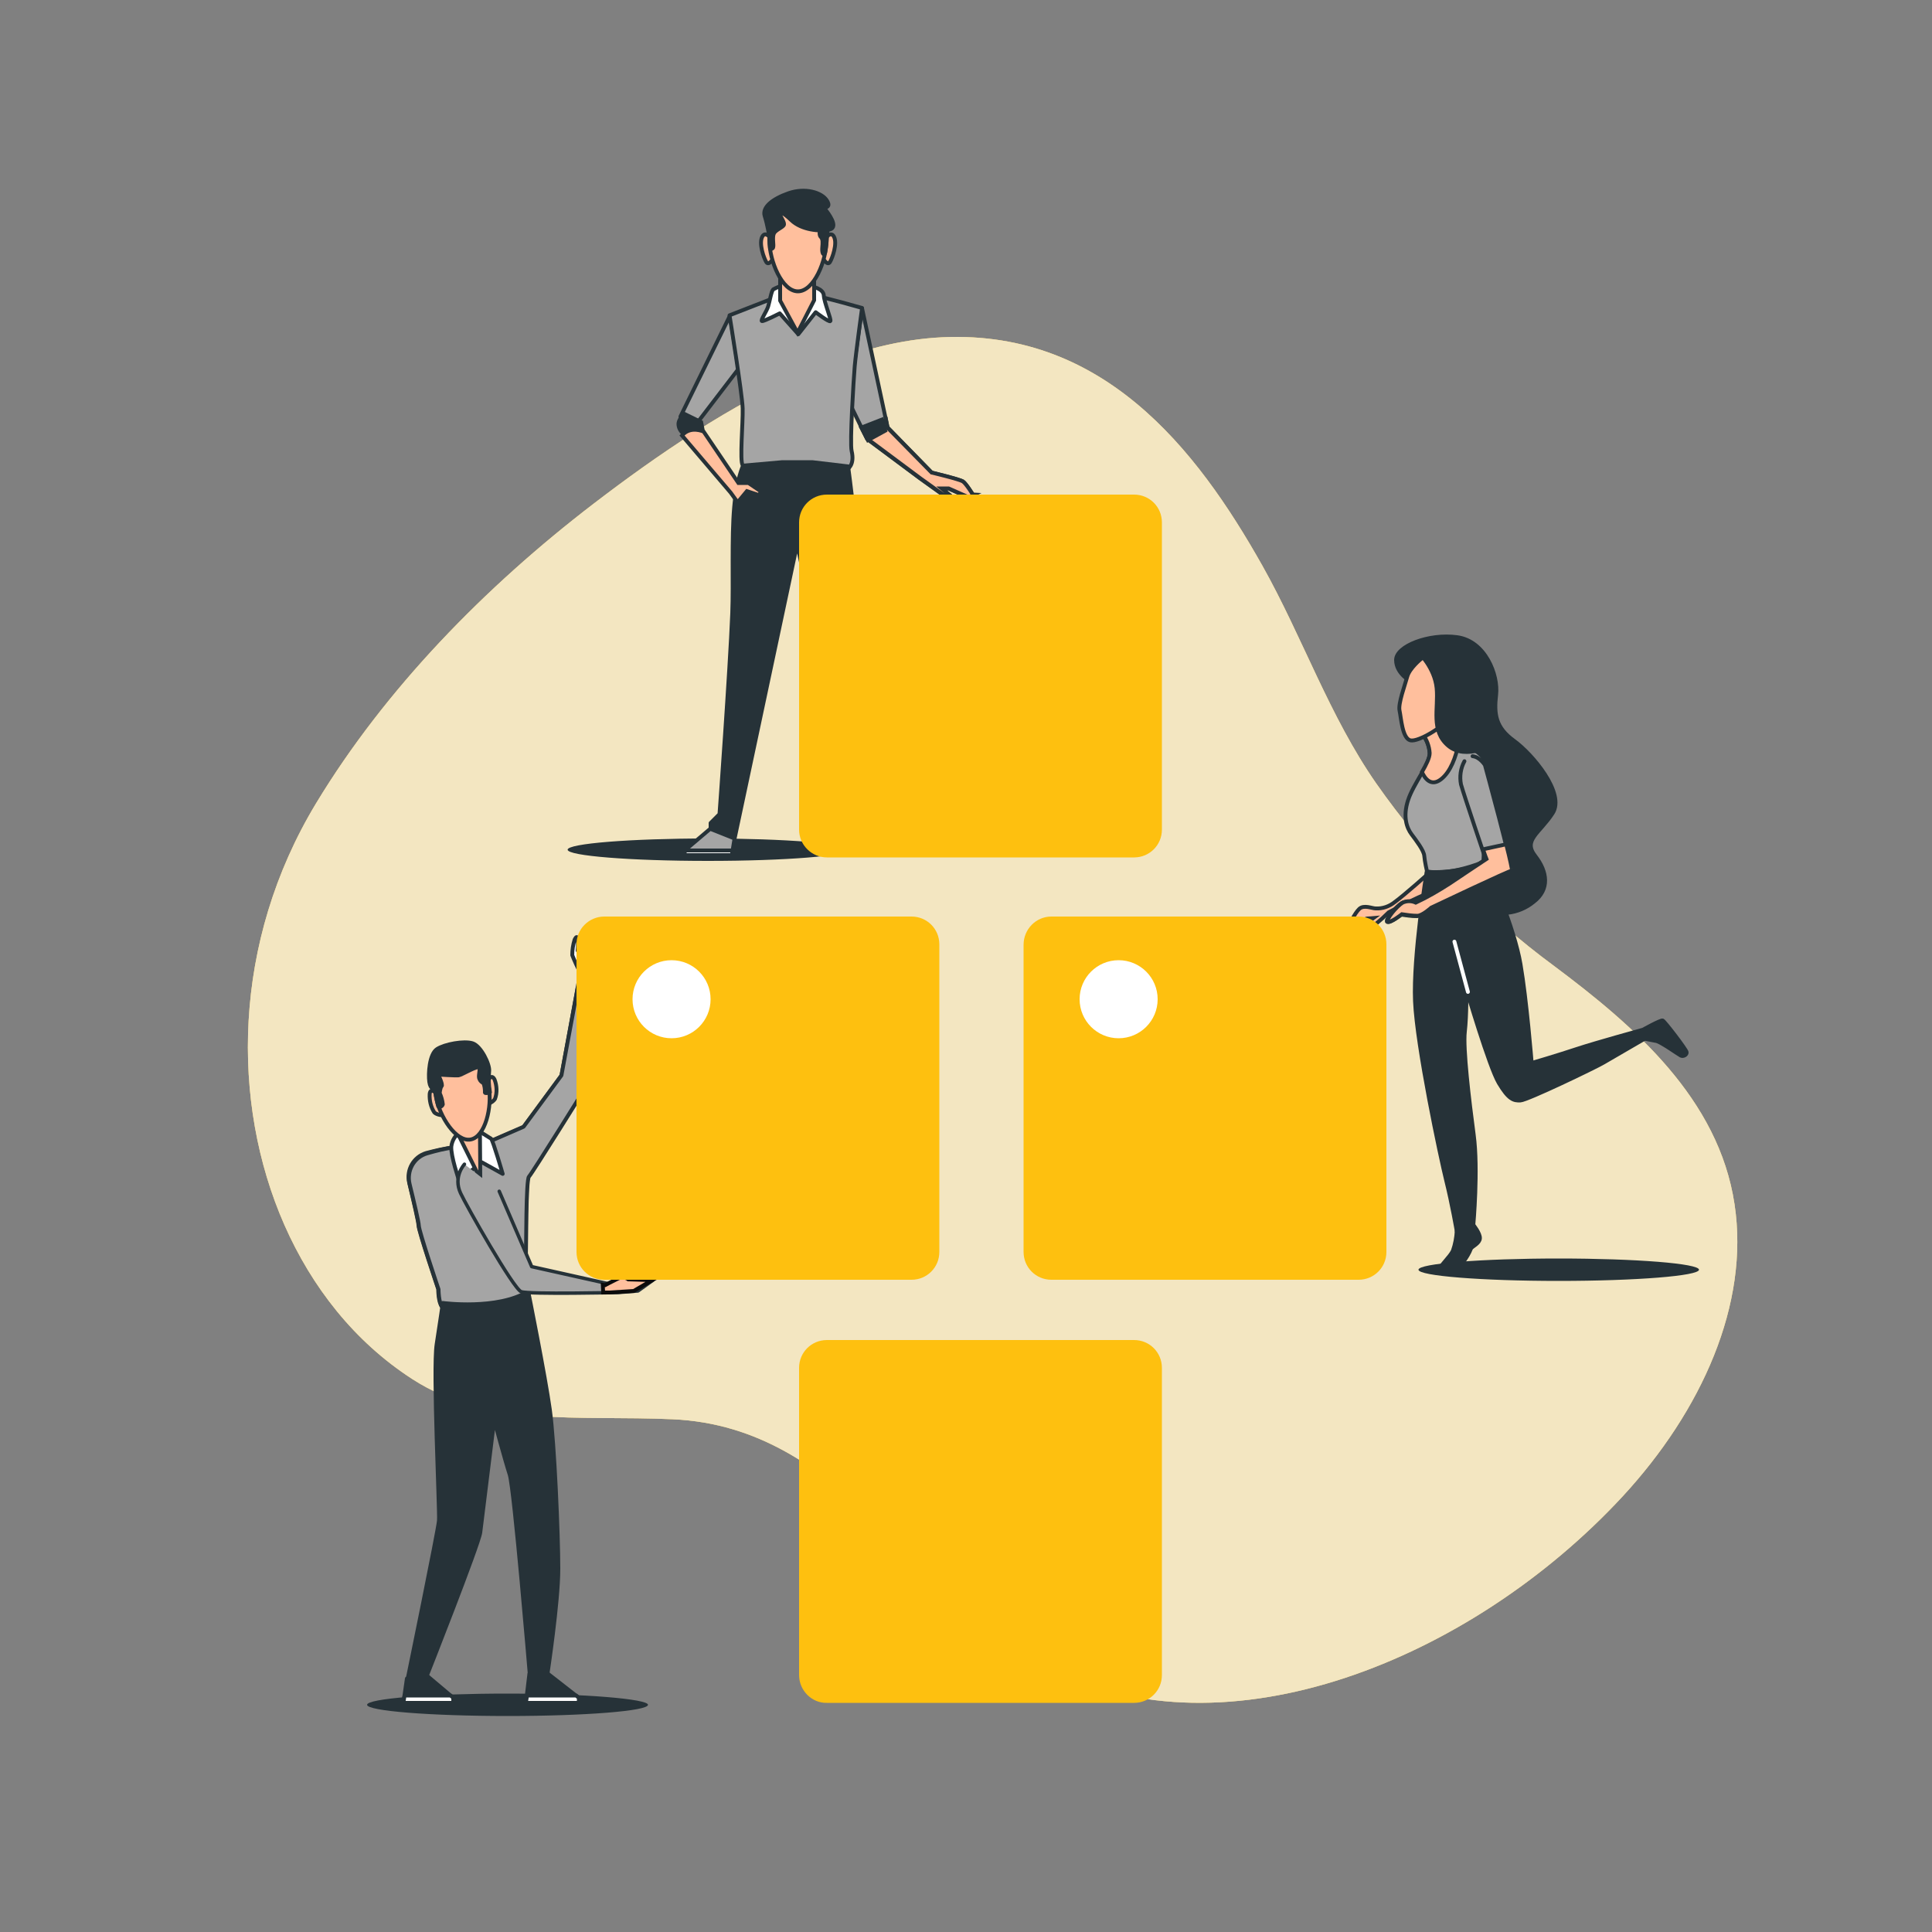 <svg xmlns="http://www.w3.org/2000/svg" xmlns:xlink="http://www.w3.org/1999/xlink" id="Layer_1" x="0px" y="0px" viewBox="0 0 500 500" style="enable-background:new 0 0 500 500;" xml:space="preserve"><rect x="0" y="0" width="500" height="500" fill="#808080" stroke="none"/><style type="text/css">	.st0{opacity:0.7;enable-background:new    ;}	.st1{fill:#FEC00F;}	.st2{opacity:0.7;fill:#FEC00F;enable-background:new    ;}	.st3{fill:#FFFFFF;}	.st4{opacity:0.7;fill:#FFFFFF;enable-background:new    ;}	.st5{fill:#263238;}	.st6{fill:#263238;stroke:#263238;stroke-linecap:round;stroke-linejoin:round;}	.st7{fill:#FFBF9D;stroke:#263238;stroke-miterlimit:10;}	.st8{fill:#A5A5A5;stroke:#263238;stroke-linecap:round;stroke-linejoin:round;}	.st9{fill:none;stroke:#FFFFFF;stroke-linecap:round;stroke-linejoin:round;}	.st10{fill:#FFFFFF;stroke:#263238;stroke-linecap:round;stroke-linejoin:round;}	.st11{fill:#A5A5A5;stroke:#263238;stroke-width:0.898;stroke-linecap:round;stroke-linejoin:round;}	.st12{fill:#FFBF9D;stroke:#0C0C0C;stroke-miterlimit:10;}	.st13{fill:#FEC00F;enable-background:new    ;}</style><g id="freepik--background-simple--inject-28" class="st0">	<path class="st1" d="M209,96.1c-19.8,8.5-39.1,21.8-55.3,34.2c-28.2,21.6-54,48-71.9,77.6c-21.7,35.9-22.1,77.5-8.2,109.1  c7.1,16.1,18.1,30.2,33.1,39.9c19.5,12.6,42.9,9.3,67.4,10.4c44.7,2,63.2,46.8,97.7,64.5c45.3,23.3,108.6-1.9,148.1-44.5  c20.5-22.2,32.9-49.8,29-75.6c-4.1-27.4-26.1-46.3-46.7-61.7c-17.8-13.1-33.3-29.1-46-47.2c-12.2-17.5-19.1-37.9-29.5-56.4  c-17-30.2-41.6-62-84.7-59C231,88.2,219.9,91.4,209,96.1z"></path>	<path class="st2" d="M209,96.1c-19.8,8.5-39.1,21.8-55.3,34.2c-28.2,21.6-54,48-71.9,77.6c-21.7,35.9-22.1,77.5-8.2,109.1  c7.1,16.1,18.1,30.2,33.1,39.9c19.5,12.6,42.9,9.3,67.4,10.4c44.7,2,63.2,46.8,97.7,64.5c45.3,23.3,108.6-1.9,148.1-44.5  c20.5-22.2,32.9-49.8,29-75.6c-4.1-27.4-26.1-46.3-46.7-61.7c-17.8-13.1-33.3-29.1-46-47.2c-12.2-17.5-19.1-37.9-29.5-56.4  c-17-30.2-41.6-62-84.7-59C231,88.2,219.9,91.4,209,96.1z"></path></g><g id="freepik--background-simple--inject-28_00000149368571226310351460000016038317671357192080_" class="st0">	<path class="st3" d="M209,96.1c-19.8,8.5-39.1,21.8-55.3,34.2c-28.2,21.6-54,48-71.9,77.6c-21.7,35.9-22.1,77.5-8.2,109.1  c7.1,16.1,18.1,30.2,33.1,39.9c19.5,12.6,42.9,9.3,67.4,10.4c44.7,2,63.2,46.8,97.7,64.5c45.3,23.3,108.6-1.9,148.1-44.5  c20.5-22.2,32.9-49.8,29-75.6c-4.1-27.4-26.1-46.3-46.7-61.7c-17.8-13.1-33.3-29.1-46-47.2c-12.2-17.5-19.1-37.9-29.5-56.4  c-17-30.2-41.6-62-84.7-59C231,88.2,219.9,91.4,209,96.1z"></path>	<path class="st4" d="M209,96.1c-19.8,8.5-39.1,21.8-55.3,34.2c-28.2,21.6-54,48-71.9,77.6c-21.7,35.9-22.1,77.5-8.2,109.1  c7.1,16.1,18.1,30.2,33.1,39.9c19.5,12.6,42.9,9.3,67.4,10.4c44.7,2,63.2,46.8,97.7,64.5c45.3,23.3,108.6-1.9,148.1-44.5  c20.5-22.2,32.9-49.8,29-75.6c-4.1-27.4-26.1-46.3-46.7-61.7c-17.8-13.1-33.3-29.1-46-47.2c-12.2-17.5-19.1-37.9-29.5-56.4  c-17-30.2-41.6-62-84.7-59C231,88.2,219.9,91.4,209,96.1z"></path></g><path class="st5" d="M439.7,328.6c0,1.6-16.3,2.9-36.3,2.9s-36.3-1.3-36.3-2.9s16.3-2.9,36.3-2.9S439.7,327,439.7,328.6z"></path><path class="st6" d="M365.2,176.4c0,0-3.9-2-3.9-5.6s8.5-6.9,15.8-5.9s10.7,9.8,10.1,14.9s-0.1,8.5,4.6,11.9s13.4,13.6,10,18.8 s-7.7,6.9-4.5,11s3.8,8.7-0.4,11.9c-3.9,3.2-9.3,3.8-13.9,1.6c-4.8-2.3-9.7-10.7-8.4-16.9s-2.9-24.4-4-30.9S368.1,176.7,365.2,176.4 z"></path><path class="st7" d="M370,225.8c0,0-6.6,5.9-9.1,7.7c-1.4,1.1-3.1,1.7-4.9,1.6c-0.9,0-3-1-4.2,0.1s-2.9,4.5-2.5,4.8s4-2.3,4.5-2.3 s1.6-0.1,1.6-0.1s-3.2,2.3-2.5,2.7s2.6-0.9,3.3-1.3c1.1-0.9,2.2-1.9,3.2-2.9c0,0,8.1-4.3,10-4.8s3.6-3.6,3.5-4.6 c-0.3-1-1.4-1.5-2.4-1.2C370.3,225.6,370.2,225.7,370,225.8z"></path><path class="st8" d="M368.1,190c1.1,1.4,1.8,3.2,1.9,5c0,2.8-4.2,7.8-5.6,12.1s-0.3,7.2,0.9,8.8s3.2,4.2,3.3,5.6s0.7,4,0.7,4 s4.9,1.4,14.6-2.4c0,0,1-22.3,0.7-25.1s-4.2-4.8-6.1-5.1s-4-1.4-4.8-2.9c-0.4-0.9-0.8-1.8-1-2.8L368.1,190z"></path><path class="st7" d="M377.4,192.7c-1.5-0.4-2.8-1.3-3.7-2.6c-0.4-0.9-0.8-1.8-1-2.8l-4.6,2.6c1.1,1.4,1.8,3.2,1.9,5 c0,1.2-0.9,3-2,4.9c0.8,1.8,2.4,3.8,4.9,1.9S376.8,195.8,377.4,192.7z"></path><path class="st7" d="M367.8,170.5c0,0-3,2.4-3.6,4.6s-2.4,7-2,8.8s0.7,7.2,2.8,7.7s8.8-3.7,9.8-5.6s1.9-6.9-0.4-11.6 S368.7,168.8,367.8,170.5z"></path><path class="st6" d="M367.1,168.8c0,0,4.2,4,4.7,9.3s-1.6,11,3,14.9s12.1-0.5,12.1-0.5c-3-2.3-5.1-5.7-5.8-9.5 c-0.9-6-2.3-11.4-5.1-13.2S368.2,168.1,367.1,168.8z"></path><path class="st6" d="M425,266.6c0,0,4.8-2.7,5.3-2.5s6.1,7.5,6.2,8.2s-0.9,1.2-1.5,0.9s-5.2-3.6-6.4-3.8s-3-0.6-3-0.6L425,266.6z"></path><path class="st6" d="M377,318.6c-0.1,1.7-0.4,3.4-1,5.1c-0.7,1.5-3.3,3.9-3.3,4.5s0.4,0.7,1.1,0.7c1.8-0.3,3.6-1.1,4.9-2.3 c0.8-1.1,1.5-2.2,2-3.5c0.4-0.6,2.2-1.3,2.3-2.6s-1.7-3.5-1.7-3.5L377,318.6z"></path><path class="st6" d="M369.2,225.7c0,0-3.5,21.7-3,33.4s6.6,40.5,8.1,46.5s2.7,13,2.7,13l4.3-1.6c0,0,1.3-14.3,0.1-23.3 s-2.8-22.4-2.3-26.7s0.4-11,0.4-11s5.9,20.1,8.4,24.3s3.8,4.6,5.6,4.5s19.1-8.4,21.5-9.8s10.5-6.1,10.5-6.1l-0.7-2.3 c0,0-12,3.3-16.8,4.9s-11.6,3.6-11.6,3.6s-1.3-16.3-2.9-25.6s-7.8-24.3-10-26.3C383.8,223.2,379.1,226,369.2,225.7z"></path><line class="st9" x1="379.9" y1="256.7" x2="376.4" y2="243.7"></line><path class="st8" d="M379,197c-1,1.8-1.3,4-0.9,6c0.9,3.2,6.4,19.4,6.4,19.4s-6.2,4.1-9.6,6.4c-2.8,1.8-5.7,3.5-8.7,4.9 c-1.1-0.5-2.3-0.5-3.4,0c-1.5,0.9-4.5,4.5-3.8,4.9s3.6-1.9,3.6-1.9c1.3,0.2,2.7,0.4,4,0.4c1.3,0,3.6-2.1,3.6-2.1s20.2-9.6,20.9-9.6 s-6.8-27.4-6.8-27.4s-1.3-2.1-3.2-2.3"></path><path class="st7" d="M389.8,218.5l-6,1.3c0.5,1.5,0.9,2.5,0.9,2.5s-6.2,4.1-9.6,6.4c-2.8,1.8-5.7,3.5-8.7,4.9 c-1.1-0.5-2.3-0.5-3.4,0c-1.5,0.9-4.5,4.5-3.8,4.9s3.6-1.9,3.6-1.9c1.3,0.2,2.7,0.4,4,0.4c1.3,0,3.6-2.1,3.6-2.1s20.2-9.6,20.9-9.6 C391.4,225.3,390.8,222.4,389.8,218.5z"></path><path class="st5" d="M219.5,219.9c0,1.6-16.3,2.9-36.3,2.9s-36.3-1.3-36.3-2.9s16.3-2.9,36.3-2.9S219.5,218.3,219.5,219.9z"></path><polygon class="st8" points="188.9,81.7 176.1,107.8 180,110 191.1,95.5 "></polygon><path class="st8" d="M223.1,79.8l6.6,30.8l11.4,11.7c0,0,7.3,1.8,8.1,2.3s2.6,3.5,2.6,3.5l-1.2,0.6l-5.2-2.3h-1.8l3.2,2.6l-0.6,0.6 l-8.1-5.8l-13.7-10.2l-4.7-9.6L223.1,79.8z"></path><path class="st7" d="M249.2,124.6c-0.9-0.6-8.1-2.3-8.1-2.3l-11.4-11.6l-0.4-2.1l-5.6,3.4l0.8,1.6l13.7,10.2l8.1,5.8l0.6-0.6 l-3.2-2.6h1.8l5.2,2.3l1.2-0.6C251.8,128.1,250.1,125.2,249.2,124.6z"></path><path class="st8" d="M200.6,77l-11.8,4.6c0,0,3.3,20.4,3.4,24.1s-0.8,13.6,0,14.7s2.8,1.2,2.8,1.2l24.2-0.1c0,0,2.1-1,1.2-4.8 c-0.5-2.1,0.5-18.4,0.8-21.9s1.9-15.1,1.9-15.1s-9.8-2.8-12.4-3.2S202.6,75.7,200.6,77z"></path><path class="st10" d="M203,73.7c-1,0.3-2,0.7-2.9,1.2c-0.5,0.5-0.9,3.1-1.3,4.4s-2.1,3.7-1.6,3.8s4.6-2,4.6-2l4.8,5.4l4.5-5.7 c0,0,3.5,2.7,3.8,2.3s-1.6-4.8-1.7-6.6s-2.8-2.4-4.4-2.6S203,73.7,203,73.7z"></path><polygon class="st7" points="201.9,70.7 201.9,77.8 206.4,86.1 210.7,77.7 210.7,70.3 "></polygon><path class="st7" d="M200.1,62.6c0,0-1.8-3.2-2.8-1.4s0.4,5.6,1,6.6s1.6-0.6,1.6-0.6"></path><path class="st7" d="M213,62.6c0,0,1.8-3.2,2.8-1.4s-0.4,5.6-1,6.6s-1.6-0.6-1.6-0.6"></path><path class="st7" d="M213.9,62c0,5.6-3.3,13.4-7.4,13.4s-7.4-7.8-7.4-13.4s3.3-10.2,7.4-10.2S213.9,56.4,213.9,62z"></path><path class="st6" d="M212.3,59.2c0,0-0.5,1.5,0.1,2.1s0.5,1.5,0.4,2.8c-0.1,1.2,0.2,2,0.6,1.6s0.8-6.2,0.8-6.6 S212.3,59.2,212.3,59.2z"></path><path class="st6" d="M199.1,61.2l0.2,3.2c0.3,0.1,0.7,0,0.8-0.4c0,0,0,0,0,0c0.2-0.6-0.3-2.6,0.2-3.6s2.5-1.6,2.6-2.3s-1-2.1-1-2.6 s0.3-1,2.9,1.5s7.4,3,9.9,2.4s-0.5-4.4-1.1-5.2s1.7-0.2,0.4-2.3s-5.6-3.4-9.9-1.9s-6.9,3.7-6.2,5.9S199.1,61.2,199.1,61.2z"></path><path class="st6" d="M226.5,210.6c0,0-2.7-37.1-3.3-52s-3.7-37.9-3.7-37.9l-9.3-1.1h-7.7l-10.2,0.9c0,0-1.7,3.7-2.3,10.8 c-0.7,7.8-0.2,19.6-0.5,27.4c-0.6,14.9-3.3,52-3.3,52l-2.3,2.3v1.6l6.2,2.5l16.1-75.8l0.1-0.2l0.1,0.2l16.2,75.8l6.2-2.5v-1.6 L226.5,210.6z"></path><polygon class="st8" points="183.8,214.5 177.2,220.1 177.2,221.3 189.4,221.3 190.1,217 "></polygon><polygon class="st10" points="189.4,221.3 189.6,220.1 177.2,220.1 177.2,221.3 "></polygon><polygon class="st8" points="228.6,214.5 235.2,220.1 235.2,221.3 223,221.3 222.4,217 "></polygon><polygon class="st10" points="223,221.3 222.8,220.1 235.2,220.1 235.2,221.3 "></polygon><polygon class="st5" points="228.6,107.9 222.2,110.4 224.4,114.6 229.7,111.7 "></polygon><path class="st5" d="M181.9,108.9l-4.9-2.4c0,0-2.1,1.7-1.9,3.5c0.1,1.1,0.7,2.1,1.6,2.7l5.9-0.2L181.9,108.9z"></path><path class="st7" d="M193.7,125h-2.6l-9-13.3c0,0-3.4-1.6-5.6,1l12.6,14.8l1.8,2.5l2.4-2.9l3,1l0.8-0.8L193.7,125z"></path><path class="st5" d="M167.7,441.2c0,1.6-16.3,2.9-36.3,2.9S95,442.8,95,441.2s16.3-2.9,36.3-2.9S167.7,439.7,167.7,441.2z"></path><polygon class="st6" points="110.3,433.5 117.3,439.4 117.3,440.7 104.4,440.7 105.3,434.4 "></polygon><path class="st7" d="M126.4,279.5c0,0,0.8-1.7,1.6-0.1c0.6,1.6,0.7,3.4,0.1,5c-0.4,0.7-2.1,1.7-2.1,1S126.4,279.5,126.4,279.5z"></path><path class="st7" d="M112.7,282.8c0,0-1.3-1.4-1.5,0.3c-0.1,1.7,0.3,3.4,1.2,4.8c0.6,0.6,2.5,1,2.3,0.4S112.7,282.8,112.7,282.8z"></path><path class="st10" d="M117.6,296.9c2,0,6.6-0.3,6.6-0.3l11.3-4.9l9.8-13.3l4.9-26.7c-0.8-1.4-1.5-3-2.1-4.5c0-1.4,0.2-2.7,0.6-4 c0,0,0.6-1.4,0.8-0.2c0.1,1,0.1,2,0,3l0.6,1c0.4-2,0.9-3.9,1.6-5.9c0.6-1.2,2-0.8,2,0s0.6,2.8,0.8,4.4s-2,6.8-2,6.8l-0.7,28.5 c0,0-14.2,22.8-15,23.6s-0.7,18.2-0.8,20.9s1,7.8,0.7,8.8s-1.9,3.7-6.9,4.9s-14.4,0.3-15.4-0.8s-1-4.6-1-4.6s-5.1-15.1-5.1-16.5 c0-0.8-1.3-6.4-2.4-11c-0.8-3.3,1.1-6.7,4.4-7.7C112.6,297.8,115.1,297.2,117.6,296.9z"></path><path class="st8" d="M124.2,296.5l11.3-4.9l9.8-13.3l4.2-22.6l3,0.1l-0.6,25.1c0,0-14.2,22.8-15,23.6s-0.7,18.2-0.8,20.9 s1,7.8,0.7,8.8s-1.9,3.7-6.9,4.9s-14.4,0.3-15.4-0.8s-1-4.6-1-4.6s-5.1-15.1-5.1-16.5c0-0.8-1.3-6.3-2.4-10.8 c-0.8-3.4,1.1-6.9,4.5-7.9c2.4-0.7,4.8-1.3,7.3-1.6C119.6,296.9,124.2,296.5,124.2,296.5z"></path><path class="st10" d="M123.5,292.5c1.2,0.7,2.4,1.4,3.6,2.2c0.5,0.5,3,9.1,3,9.1l-5.4-3l-5.9,4.7c0,0-2.2-6.4-2-8.8 c0.2-1.6,1.1-3,2.4-3.9L123.5,292.5z"></path><polygon class="st7" points="124.2,291.8 124.3,305.1 118.3,293 "></polygon><path class="st7" d="M112.8,283.7c0.9,5.2,5.2,11.9,9,11.2s5.6-8.4,4.7-13.6s-4.7-8.9-8.5-8.2S111.9,278.5,112.8,283.7z"></path><path class="st6" d="M126.8,282.7c0,0-1.5,0.5-1.3-0.1c0-0.8-0.1-1.6-0.4-2.3c-0.4-0.2-0.8-0.5-1-1c-0.4-0.7,0.1-1.9,0-2.9 s-4.6,1.8-5.4,1.9s-5.3-0.2-5.3-0.2s1.3,2.6,0.9,3s-0.5,1.8-0.5,1.8c0.4,0.9,0.7,1.9,0.8,2.9c-0.1,0.5-1,1-1.2,0.5s-0.9-4.5-0.9-4.5 s-1.1,0.3-1.4-1.8s0-7.2,2-8.5s7-2.2,9.2-1.5s4.5,5.5,4.3,7.2C126.4,279.2,126.5,280.9,126.8,282.7z"></path><polygon class="st10" points="117.3,439.4 117.3,440.7 104.4,440.7 104.7,438.8 116.6,438.8 "></polygon><polygon class="st6" points="141.6,433 149.8,439.4 149.8,440.7 136.1,440.7 137,433.2 "></polygon><polygon class="st10" points="149.8,439.4 149.8,440.7 136.1,440.7 136.4,438.8 149.1,438.8 "></polygon><path class="st6" d="M136.7,334.2c0,0,4.4,21.9,5.6,30.6s2.2,32.5,2.2,41.2s-2.8,27.1-2.8,27.1l-4.6,0.2c0,0-4-48-5.2-51.7 s-4-14.1-4-14.1s-3.2,26-3.6,29.1s-14,37.5-14,37.5l-4.8,0.4c0,0,7.9-38.4,8.1-41s-1.6-39.2-0.6-45.6s1.6-10.7,1.6-10.7 S128.7,339.1,136.7,334.2z"></path><path class="st11" d="M120.2,301.3c0,0-3,3.2-1,7.5c1.3,2.9,13.7,24.8,15.7,25.5c2,0.7,25.1,0.2,25.1,0.2l5.1-0.4l3.9-2.8l-5.1-0.2 c0,0,3.2-2.1,1.7-2c-1.5,0.1-6.5,3.5-6.5,3.5l-21.5-4.8l-8.4-19.5"></path><path class="st12" d="M164.7,329.1c-1.9,0.1-8.1,3.5-8.1,3.5l-0.6-0.1l0.1,2h1.6l6.3-0.4l4.8-2.8l-6.4-0.2 C162.6,331.2,166.6,329,164.7,329.1z"></path><path class="st13" d="M272.1,237.2h79.5c4,0,7.2,3.2,7.2,7.2V324c0,4-3.2,7.2-7.2,7.2h-79.5c-4,0-7.2-3.2-7.2-7.2v-79.5 C264.9,240.5,268.1,237.2,272.1,237.2z"></path><circle class="st3" cx="289.5" cy="258.6" r="10.1"></circle><path class="st13" d="M156.4,237.2h79.5c4,0,7.2,3.2,7.2,7.2V324c0,4-3.2,7.2-7.2,7.2h-79.5c-4,0-7.2-3.2-7.2-7.2v-79.5 C149.1,240.5,152.4,237.2,156.4,237.2z"></path><circle class="st3" cx="173.8" cy="258.6" r="10.1"></circle><path class="st13" d="M206.8,214.7v-79.5c0-4,3.2-7.2,7.2-7.2l0,0h79.5c4,0,7.2,3.2,7.2,7.2v79.5c0,4-3.2,7.2-7.2,7.2h-79.5 C210.1,221.9,206.8,218.7,206.8,214.7L206.8,214.7z"></path><path class="st13" d="M206.8,433.5V354c0-4,3.2-7.2,7.2-7.2h79.5c4,0,7.2,3.2,7.2,7.2v79.5c0,4-3.2,7.2-7.2,7.2h-79.5 C210.1,440.8,206.8,437.5,206.8,433.5C206.8,433.5,206.8,433.5,206.8,433.5z"></path></svg>